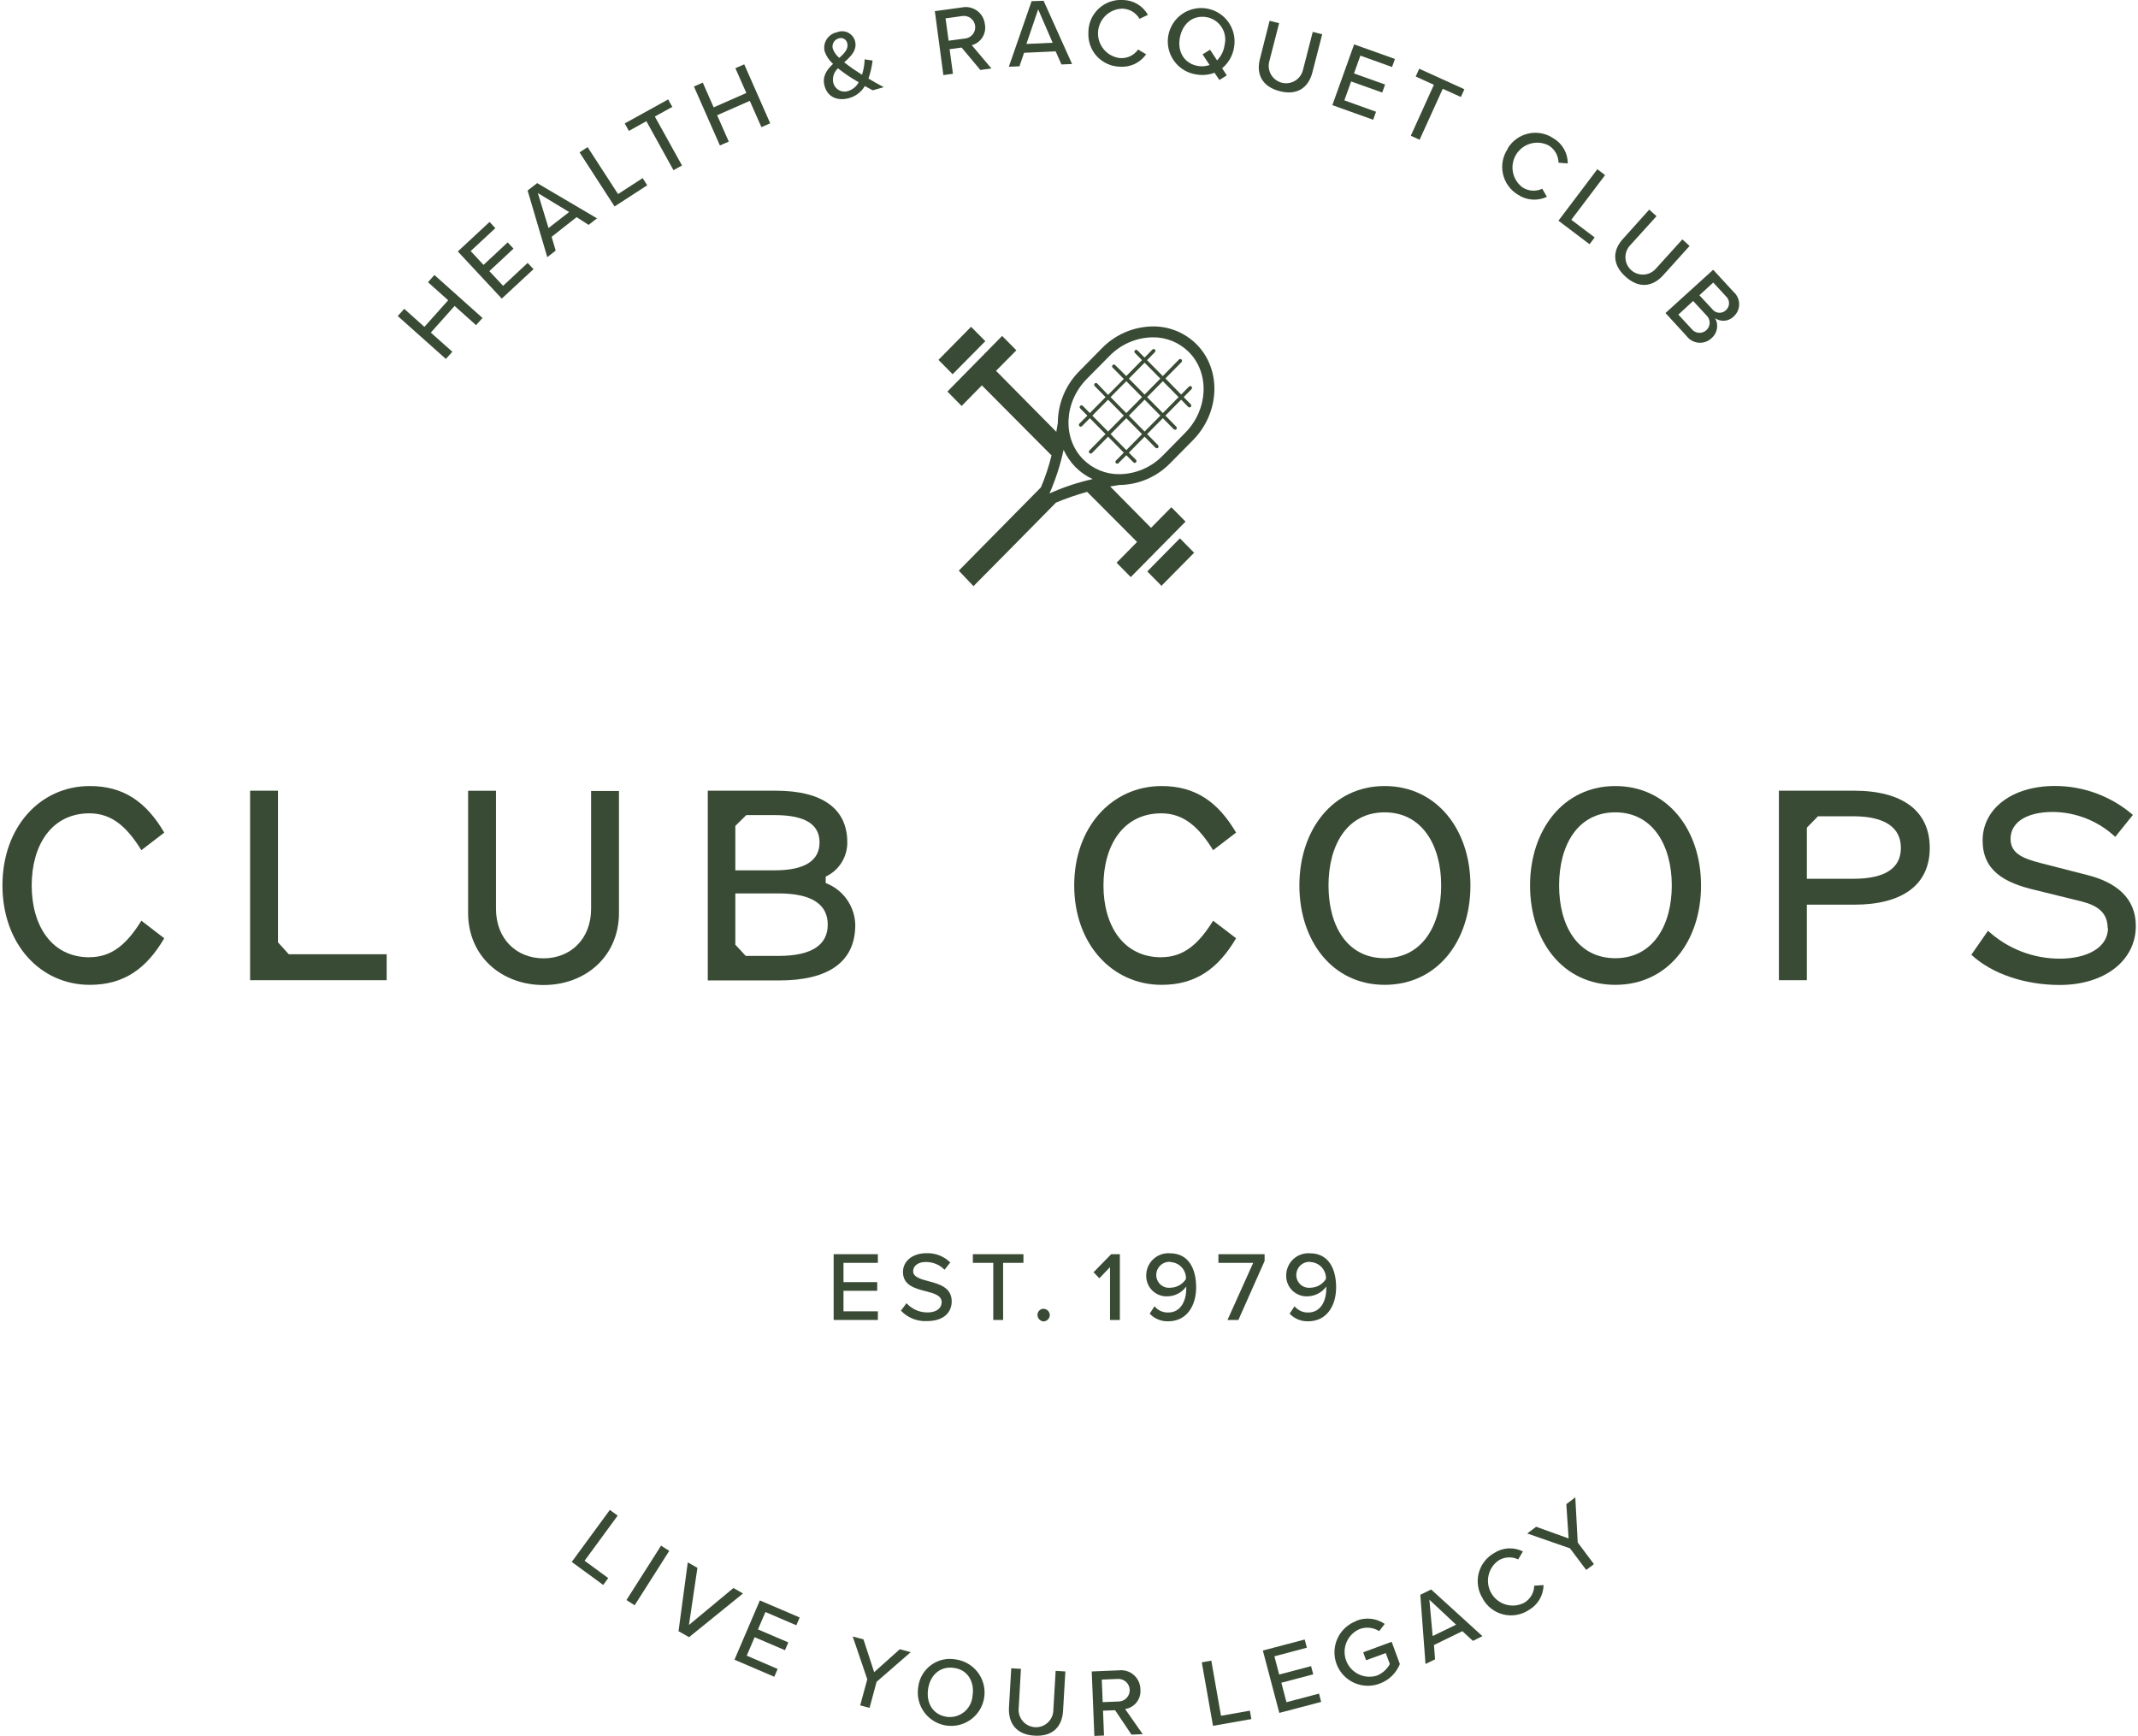 <svg width="234" height="190" viewBox="0 0 234 190" fill="none" xmlns="http://www.w3.org/2000/svg">
<g clip-path="url(#clip0_69_3769)">
<path d="M49.757 33.487L47.151 36.402L49.506 38.498L48.802 39.287L43.533 34.593L44.244 33.803L46.448 35.777L49.053 32.863L46.843 30.889L47.546 30.099L52.808 34.801L52.104 35.59L49.757 33.487Z" fill="#394B34"/>
<path d="M50.107 27.522L53.582 24.291L54.214 24.973L51.514 27.479L52.921 28.993L55.563 26.531L56.202 27.213L53.56 29.675L55.061 31.283L57.752 28.778L58.391 29.46L54.917 32.683L50.107 27.522Z" fill="#394B34"/>
<path d="M60.036 24.959L62.29 23.207L58.866 21.133L60.036 24.959ZM63.108 23.767L60.373 25.921L60.819 27.428L59.9 28.146L57.746 20.853L58.794 20.042L65.341 23.897L64.422 24.614L63.108 23.767Z" fill="#394B34"/>
<path d="M63.43 16.675L64.313 16.101L67.644 21.241L70.335 19.496L70.838 20.279L67.263 22.597L63.43 16.675Z" fill="#394B34"/>
<path d="M70.746 13.265L68.829 14.328L68.377 13.509L73.129 10.882L73.581 11.7L71.672 12.756L74.644 18.111L73.711 18.628L70.746 13.265Z" fill="#394B34"/>
<path d="M82.065 11.04L78.49 12.612L79.761 15.498L78.792 15.921L75.949 9.468L76.918 9.044L78.11 11.751L81.685 10.178L80.486 7.465L81.455 7.042L84.298 13.495L83.336 13.918L82.065 11.04Z" fill="#394B34"/>
<path d="M91.843 6.352C92.425 5.828 92.898 5.333 92.726 4.708C92.702 4.61 92.658 4.518 92.595 4.438C92.533 4.358 92.455 4.292 92.365 4.245C92.276 4.197 92.177 4.169 92.076 4.163C91.975 4.156 91.874 4.171 91.779 4.206C91.66 4.24 91.55 4.297 91.454 4.374C91.359 4.451 91.279 4.547 91.222 4.656C91.164 4.764 91.129 4.884 91.119 5.006C91.108 5.129 91.123 5.252 91.161 5.369C91.311 5.754 91.558 6.092 91.879 6.352H91.843ZM93.975 9.001C93.509 8.728 93.056 8.448 92.812 8.283C92.568 8.118 92.094 7.774 91.714 7.479C91.495 7.676 91.332 7.927 91.242 8.207C91.153 8.487 91.14 8.786 91.204 9.073C91.247 9.241 91.324 9.399 91.43 9.537C91.536 9.674 91.669 9.788 91.822 9.871C91.974 9.955 92.142 10.006 92.315 10.022C92.488 10.038 92.662 10.018 92.827 9.963C93.318 9.809 93.73 9.469 93.975 9.016V9.001ZM96.739 9.54L95.511 9.884C95.282 9.769 94.98 9.604 94.657 9.418C94.275 10.063 93.657 10.536 92.934 10.738C91.743 11.069 90.601 10.695 90.25 9.418C89.955 8.362 90.501 7.623 91.176 6.991C90.757 6.623 90.441 6.153 90.257 5.627C90.202 5.403 90.193 5.169 90.231 4.941C90.268 4.713 90.352 4.495 90.476 4.3C90.6 4.105 90.762 3.937 90.953 3.806C91.143 3.675 91.358 3.584 91.585 3.538C91.775 3.457 91.98 3.416 92.186 3.419C92.393 3.421 92.597 3.468 92.784 3.554C92.972 3.641 93.139 3.766 93.275 3.922C93.411 4.077 93.513 4.26 93.573 4.457C93.86 5.484 93.128 6.166 92.396 6.826C92.748 7.106 93.114 7.35 93.372 7.544L94.349 8.183C94.519 7.636 94.615 7.069 94.636 6.496L95.504 6.625C95.424 7.297 95.272 7.959 95.052 8.599C95.576 8.915 96.115 9.217 96.739 9.547" fill="#394B34"/>
<path d="M105.245 1.765L103.487 2.009L103.824 4.457L105.583 4.22C105.752 4.209 105.918 4.162 106.069 4.084C106.22 4.005 106.353 3.897 106.46 3.765C106.568 3.633 106.647 3.48 106.693 3.316C106.739 3.152 106.75 2.981 106.727 2.812C106.704 2.644 106.646 2.482 106.558 2.337C106.47 2.191 106.352 2.065 106.213 1.967C106.074 1.869 105.917 1.801 105.75 1.766C105.584 1.731 105.412 1.731 105.245 1.765ZM105.245 5.204L103.932 5.383L104.298 8.075L103.25 8.219L102.316 1.22L105.26 0.818C105.549 0.756 105.848 0.755 106.137 0.817C106.427 0.878 106.7 1 106.939 1.174C107.178 1.348 107.378 1.571 107.525 1.827C107.672 2.084 107.764 2.368 107.794 2.663C107.888 3.154 107.793 3.664 107.526 4.087C107.26 4.511 106.842 4.818 106.358 4.945L108.511 7.494L107.298 7.659L105.245 5.204Z" fill="#394B34"/>
<path d="M113.625 1.019L115.211 4.68L112.34 4.809L113.625 1.019ZM112.907 0.129L110.416 7.307L111.579 7.257L112.081 5.778L115.541 5.62L116.173 7.056L117.336 7.006L114.221 0.086L112.907 0.129Z" fill="#394B34"/>
<path d="M119.121 3.488C119.128 3.006 119.233 2.531 119.429 2.09C119.626 1.65 119.911 1.255 120.265 0.928C120.62 0.602 121.038 0.351 121.493 0.191C121.948 0.032 122.43 -0.034 122.911 -0C123.469 0.008 124.015 0.163 124.493 0.449C124.972 0.735 125.367 1.142 125.639 1.629L124.72 2.06C124.53 1.732 124.26 1.458 123.935 1.263C123.61 1.068 123.24 0.96 122.861 0.947C122.168 0.954 121.503 1.226 121.004 1.707C120.505 2.188 120.209 2.842 120.177 3.535C120.145 4.227 120.379 4.906 120.831 5.431C121.284 5.957 121.92 6.289 122.61 6.36C122.989 6.384 123.367 6.31 123.709 6.145C124.051 5.981 124.345 5.731 124.562 5.419L125.445 5.943C125.125 6.398 124.692 6.762 124.188 7C123.685 7.238 123.129 7.341 122.574 7.3C122.093 7.29 121.619 7.182 121.181 6.982C120.744 6.782 120.352 6.494 120.029 6.138C119.706 5.781 119.46 5.361 119.305 4.906C119.15 4.45 119.09 3.968 119.128 3.488" fill="#394B34"/>
<path d="M132.395 7.121L131.62 5.95L132.438 5.441L133.206 6.611C133.659 6.148 133.949 5.551 134.032 4.91C134.114 4.575 134.125 4.227 134.064 3.888C134.004 3.548 133.874 3.225 133.683 2.939C133.491 2.653 133.242 2.41 132.951 2.225C132.66 2.04 132.334 1.918 131.993 1.866C130.5 1.643 129.387 2.641 129.122 4.185C128.856 5.728 129.667 6.998 131.161 7.228C131.565 7.289 131.979 7.253 132.367 7.121H132.395ZM133.759 7.472L134.269 8.248L133.458 8.757L132.926 7.96C132.321 8.192 131.665 8.262 131.024 8.161C130.303 8.073 129.624 7.772 129.074 7.296C128.525 6.821 128.13 6.192 127.94 5.49C127.75 4.788 127.773 4.046 128.007 3.358C128.241 2.67 128.675 2.067 129.254 1.627C129.832 1.187 130.528 0.929 131.254 0.887C131.98 0.845 132.702 1.02 133.327 1.39C133.953 1.76 134.454 2.308 134.766 2.965C135.078 3.621 135.188 4.356 135.08 5.075C134.961 6.013 134.489 6.871 133.759 7.472Z" fill="#394B34"/>
<path d="M138.955 2.275L139.996 2.541L138.933 6.676C138.862 6.92 138.84 7.177 138.87 7.431C138.899 7.684 138.979 7.929 139.105 8.151C139.232 8.372 139.401 8.566 139.604 8.721C139.806 8.876 140.038 8.989 140.285 9.053C140.532 9.116 140.789 9.129 141.042 9.091C141.294 9.054 141.536 8.965 141.754 8.832C141.971 8.699 142.159 8.523 142.308 8.315C142.456 8.107 142.561 7.872 142.616 7.623L143.678 3.488L144.712 3.754L143.643 7.91C143.205 9.612 141.97 10.473 140.053 9.978C138.137 9.482 137.462 8.118 137.9 6.439L138.955 2.275Z" fill="#394B34"/>
<path d="M148.207 4.859L152.673 6.453L152.357 7.336L148.889 6.087L148.193 8.039L151.596 9.253L151.28 10.128L147.877 8.915L147.138 10.983L150.605 12.232L150.289 13.107L145.824 11.507L148.207 4.859Z" fill="#394B34"/>
<path d="M156.937 9.281L154.949 8.377L155.329 7.522L160.275 9.769L159.887 10.616L157.906 9.719L155.372 15.297L154.41 14.859L156.937 9.281Z" fill="#394B34"/>
<path d="M164.985 16.295C165.227 15.876 165.553 15.512 165.941 15.225C166.33 14.937 166.774 14.732 167.245 14.623C167.716 14.514 168.205 14.503 168.68 14.591C169.156 14.678 169.608 14.862 170.01 15.132C170.492 15.412 170.892 15.814 171.169 16.298C171.446 16.782 171.591 17.331 171.589 17.888L170.577 17.809C170.572 17.432 170.472 17.062 170.286 16.733C170.101 16.404 169.835 16.128 169.514 15.929C168.909 15.61 168.205 15.532 167.544 15.71C166.883 15.889 166.314 16.31 165.951 16.89C165.588 17.471 165.458 18.166 165.586 18.839C165.714 19.511 166.092 20.11 166.643 20.516C166.961 20.72 167.325 20.84 167.701 20.865C168.078 20.89 168.455 20.819 168.797 20.659L169.306 21.542C168.803 21.78 168.248 21.883 167.693 21.843C167.139 21.803 166.604 21.62 166.141 21.312C165.726 21.066 165.367 20.737 165.084 20.347C164.802 19.956 164.602 19.512 164.497 19.042C164.392 18.571 164.384 18.084 164.474 17.61C164.565 17.137 164.75 16.687 165.021 16.288" fill="#394B34"/>
<path d="M174.827 18.52L175.674 19.166L171.977 24.055L174.533 25.986L173.973 26.732L170.57 24.155L174.827 18.52Z" fill="#394B34"/>
<path d="M180.506 22.942L181.303 23.66L178.432 26.833C178.254 27.017 178.116 27.234 178.024 27.473C177.933 27.711 177.891 27.966 177.9 28.221C177.909 28.476 177.97 28.727 178.078 28.959C178.186 29.19 178.34 29.397 178.53 29.568C178.72 29.739 178.942 29.869 179.184 29.952C179.425 30.035 179.681 30.069 179.936 30.05C180.191 30.032 180.439 29.963 180.667 29.847C180.894 29.731 181.096 29.57 181.26 29.374L184.131 26.201L184.921 26.919L182.05 30.106C180.879 31.413 179.379 31.606 177.908 30.278C176.436 28.95 176.472 27.407 177.635 26.143L180.506 22.942Z" fill="#394B34"/>
<path d="M187.403 33.832C187.489 33.946 187.597 34.041 187.722 34.11C187.847 34.178 187.985 34.22 188.127 34.231C188.27 34.241 188.412 34.222 188.546 34.173C188.68 34.124 188.802 34.047 188.904 33.947C189.01 33.851 189.095 33.734 189.153 33.604C189.211 33.473 189.241 33.332 189.241 33.189C189.241 33.047 189.211 32.905 189.153 32.775C189.095 32.644 189.01 32.528 188.904 32.432L187.511 30.924L185.996 32.317L187.403 33.832ZM185.128 35.985C185.22 36.109 185.338 36.212 185.472 36.288C185.607 36.363 185.756 36.41 185.91 36.424C186.064 36.438 186.219 36.421 186.365 36.371C186.512 36.322 186.646 36.243 186.76 36.139C186.874 36.034 186.965 35.907 187.026 35.766C187.088 35.624 187.12 35.471 187.119 35.317C187.118 35.162 187.085 35.01 187.021 34.869C186.958 34.728 186.865 34.602 186.75 34.499L185.314 32.942L183.692 34.435L185.128 35.985ZM187.504 29.525L189.744 31.958C189.933 32.127 190.085 32.333 190.189 32.565C190.293 32.796 190.347 33.047 190.347 33.3C190.347 33.554 190.293 33.805 190.189 34.036C190.085 34.268 189.933 34.474 189.744 34.643C189.481 34.906 189.135 35.069 188.765 35.103C188.395 35.137 188.025 35.04 187.719 34.83C187.913 35.176 187.984 35.578 187.918 35.969C187.853 36.361 187.656 36.719 187.36 36.983C187.172 37.169 186.945 37.313 186.696 37.404C186.447 37.495 186.181 37.531 185.917 37.51C185.652 37.489 185.396 37.411 185.164 37.282C184.933 37.152 184.732 36.974 184.575 36.761L182.285 34.263L187.504 29.525Z" fill="#394B34"/>
<path d="M66.747 165.263L67.601 165.887L63.983 170.826L66.567 172.721L66.022 173.475L62.576 170.955L66.747 165.263Z" fill="#394B34"/>
<path d="M72.352 169.174L68.564 175.128L69.461 175.699L73.248 169.745L72.352 169.174Z" fill="#394B34"/>
<path d="M75.276 171.005L76.331 171.601L75.405 177.854L80.272 173.812L81.32 174.408L75.419 179.189L74.264 178.536L75.276 171.005Z" fill="#394B34"/>
<path d="M83.165 175.169L87.522 177.035L87.156 177.889L83.775 176.439L82.957 178.342L86.28 179.763L85.914 180.617L82.591 179.196L81.729 181.213L85.11 182.67L84.744 183.524L80.387 181.658L83.165 175.169Z" fill="#394B34"/>
<path d="M94.922 183.804L93.328 179.117L94.505 179.433L95.675 183.022L98.482 180.51L99.674 180.833L95.941 184.077L95.173 186.927L94.147 186.654L94.922 183.804Z" fill="#394B34"/>
<path d="M104.457 182.562C102.964 182.311 101.829 183.28 101.585 184.824C101.341 186.367 102.074 187.652 103.567 187.903C103.906 187.957 104.252 187.94 104.584 187.853C104.916 187.766 105.227 187.612 105.496 187.4C105.766 187.187 105.989 186.922 106.151 186.619C106.313 186.317 106.411 185.984 106.438 185.642C106.696 184.106 105.928 182.771 104.457 182.562ZM104.608 181.629C105.328 181.729 106.002 182.042 106.543 182.527C107.085 183.012 107.469 183.648 107.647 184.353C107.826 185.057 107.789 185.799 107.544 186.484C107.298 187.168 106.854 187.763 106.268 188.194C105.682 188.624 104.98 188.87 104.254 188.899C103.528 188.929 102.809 188.741 102.19 188.36C101.571 187.979 101.079 187.422 100.778 186.76C100.478 186.098 100.381 185.361 100.501 184.644C100.557 184.17 100.71 183.712 100.95 183.299C101.191 182.886 101.514 182.526 101.899 182.244C102.284 181.961 102.723 181.76 103.189 181.655C103.655 181.549 104.138 181.54 104.608 181.629Z" fill="#394B34"/>
<path d="M110.679 182.599L111.741 182.656L111.497 186.913C111.466 187.171 111.487 187.433 111.56 187.682C111.634 187.932 111.757 188.164 111.924 188.364C112.09 188.563 112.296 188.727 112.528 188.844C112.76 188.961 113.014 189.03 113.274 189.045C113.534 189.06 113.794 189.022 114.038 188.933C114.282 188.844 114.506 188.705 114.694 188.526C114.883 188.347 115.033 188.132 115.135 187.892C115.237 187.653 115.289 187.395 115.288 187.135L115.539 182.879L116.601 182.943L116.35 187.25C116.25 189.002 115.202 190.086 113.227 189.971C111.253 189.856 110.356 188.643 110.428 186.913L110.679 182.599Z" fill="#394B34"/>
<path d="M122.36 183.761L120.587 183.833L120.687 186.303L122.46 186.231C122.622 186.224 122.782 186.186 122.929 186.118C123.076 186.049 123.209 185.953 123.319 185.834C123.428 185.714 123.514 185.575 123.57 185.422C123.626 185.27 123.651 185.108 123.645 184.946C123.638 184.784 123.6 184.624 123.531 184.477C123.463 184.33 123.367 184.198 123.247 184.088C123.128 183.978 122.988 183.892 122.836 183.836C122.684 183.78 122.522 183.755 122.36 183.761ZM122.044 187.186L120.723 187.236L120.831 189.956L119.775 190L119.488 182.943L122.46 182.821C122.755 182.787 123.053 182.815 123.336 182.904C123.619 182.992 123.88 183.14 124.102 183.336C124.324 183.533 124.503 183.774 124.625 184.044C124.748 184.314 124.813 184.606 124.815 184.903C124.865 185.408 124.719 185.912 124.408 186.313C124.097 186.714 123.644 186.98 123.142 187.056L125.066 189.806L123.838 189.856L122.044 187.186Z" fill="#394B34"/>
<path d="M131.533 181.945L132.574 181.759L133.636 187.796L136.795 187.236L136.96 188.155L132.761 188.894L131.533 181.945Z" fill="#394B34"/>
<path d="M138.217 180.653L142.797 179.447L143.034 180.344L139.48 181.285L140.004 183.28L143.493 182.361L143.73 183.259L140.241 184.178L140.801 186.31L144.362 185.369L144.598 186.274L140.019 187.48L138.217 180.653Z" fill="#394B34"/>
<path d="M148.453 177.394C148.958 177.192 149.506 177.118 150.047 177.178C150.588 177.238 151.105 177.431 151.554 177.739L150.951 178.528C150.634 178.328 150.274 178.203 149.9 178.164C149.527 178.126 149.149 178.174 148.798 178.306C148.16 178.583 147.653 179.093 147.38 179.732C147.107 180.371 147.089 181.091 147.329 181.743C147.57 182.395 148.051 182.93 148.674 183.239C149.296 183.548 150.014 183.606 150.678 183.403C151.293 183.163 151.801 182.712 152.114 182.132L151.669 180.933L149.515 181.716L149.2 180.847L152.315 179.698L153.212 182.132C153.013 182.629 152.71 183.078 152.324 183.45C151.938 183.821 151.477 184.106 150.973 184.285C150.522 184.451 150.043 184.527 149.563 184.508C149.084 184.489 148.612 184.375 148.176 184.174C147.74 183.972 147.348 183.687 147.023 183.334C146.697 182.982 146.444 182.568 146.278 182.118C146.112 181.667 146.036 181.188 146.056 180.708C146.075 180.228 146.188 179.757 146.39 179.321C146.591 178.885 146.876 178.493 147.229 178.167C147.582 177.842 147.995 177.589 148.446 177.423" fill="#394B34"/>
<path d="M156.801 179.067L159.363 177.825L156.442 175.09L156.801 179.067ZM160.053 178.535L156.944 180.05L157.066 181.615L156.018 182.125L155.451 174.551L156.636 173.97L162.249 179.081L161.208 179.598L160.053 178.535Z" fill="#394B34"/>
<path d="M162.322 175.018C162.054 174.615 161.871 174.161 161.786 173.684C161.7 173.207 161.714 172.718 161.826 172.247C161.938 171.775 162.145 171.332 162.435 170.944C162.726 170.557 163.093 170.233 163.514 169.993C163.978 169.686 164.515 169.506 165.071 169.474C165.627 169.441 166.182 169.556 166.679 169.806L166.162 170.682C165.823 170.517 165.447 170.441 165.071 170.461C164.694 170.481 164.329 170.597 164.009 170.797C163.444 171.193 163.052 171.789 162.912 172.464C162.771 173.139 162.893 173.843 163.252 174.431C163.611 175.02 164.181 175.45 164.845 175.633C165.51 175.817 166.22 175.741 166.83 175.42C167.155 175.227 167.426 174.954 167.617 174.628C167.807 174.301 167.912 173.932 167.921 173.554L168.94 173.489C168.932 174.047 168.778 174.593 168.494 175.073C168.209 175.553 167.804 175.949 167.318 176.224C166.913 176.491 166.457 176.671 165.978 176.754C165.5 176.837 165.01 176.82 164.538 176.705C164.067 176.59 163.624 176.378 163.238 176.084C162.851 175.791 162.53 175.42 162.293 174.996" fill="#394B34"/>
<path d="M171.833 169.469L167.152 167.84L168.129 167.107L171.682 168.385L171.431 164.631L172.414 163.891L172.68 168.83L174.453 171.199L173.606 171.831L171.833 169.469Z" fill="#394B34"/>
<path d="M122.474 53.084H122.51C124.604 53.06 126.602 52.206 128.066 50.708L130.557 48.189C133.529 45.174 133.716 40.472 130.974 37.694C130.344 37.063 129.595 36.564 128.771 36.226C127.946 35.889 127.062 35.719 126.171 35.727C125.133 35.739 124.107 35.955 123.152 36.364C122.197 36.773 121.333 37.367 120.608 38.11L118.124 40.63C116.629 42.131 115.786 44.161 115.777 46.279C115.734 46.566 115.676 46.904 115.612 47.263L109.015 40.587L111.24 38.34L109.682 36.768L103.695 42.855L105.246 44.434L107.464 42.18L115.059 49.818H115.095C114.803 51.024 114.412 52.203 113.925 53.343L111.563 55.74L111.362 55.941L108.347 58.999L104.937 62.459L106.545 64.154L109.991 60.672L115.339 55.252L115.568 55.015C117.783 54.093 120.102 53.444 122.474 53.084ZM118.95 41.47L121.441 38.95C122.057 38.317 122.792 37.812 123.604 37.464C124.415 37.115 125.288 36.93 126.171 36.919C126.907 36.912 127.637 37.053 128.317 37.333C128.998 37.612 129.615 38.026 130.134 38.548C132.416 40.859 132.237 44.815 129.724 47.363L127.262 49.868C126.646 50.501 125.911 51.006 125.099 51.355C124.287 51.703 123.415 51.889 122.532 51.9C121.796 51.909 121.065 51.771 120.383 51.494C119.702 51.217 119.082 50.805 118.562 50.285C116.258 47.973 116.437 44.018 118.95 41.47ZM116.408 49.23C116.727 49.932 117.167 50.574 117.708 51.125C118.251 51.671 118.888 52.116 119.588 52.438C117.964 52.799 116.382 53.326 114.865 54.01C115.54 52.473 116.058 50.871 116.408 49.23Z" fill="#394B34"/>
<path d="M120.997 47.514L119.231 49.309C119.205 49.337 119.188 49.371 119.181 49.409C119.174 49.447 119.178 49.485 119.192 49.521C119.206 49.556 119.231 49.587 119.262 49.609C119.293 49.631 119.329 49.644 119.368 49.646C119.421 49.644 119.471 49.624 119.511 49.589L121.277 47.794L123 49.545L122.138 50.414C122.12 50.432 122.105 50.453 122.095 50.477C122.085 50.501 122.08 50.526 122.079 50.551C122.079 50.577 122.084 50.603 122.093 50.627C122.103 50.65 122.117 50.672 122.135 50.69C122.153 50.709 122.174 50.724 122.198 50.734C122.221 50.744 122.247 50.749 122.272 50.749C122.298 50.75 122.323 50.745 122.347 50.736C122.371 50.726 122.393 50.712 122.411 50.694L123.273 49.825L124.055 50.608C124.091 50.644 124.14 50.664 124.191 50.664C124.243 50.664 124.292 50.644 124.328 50.608C124.347 50.59 124.362 50.568 124.372 50.544C124.382 50.52 124.388 50.494 124.388 50.468C124.388 50.442 124.382 50.416 124.372 50.392C124.362 50.368 124.347 50.346 124.328 50.328L123.553 49.545L125.275 47.794L126.467 49.007C126.503 49.044 126.552 49.064 126.603 49.065C126.657 49.062 126.707 49.042 126.747 49.007C126.782 48.969 126.801 48.919 126.801 48.867C126.801 48.815 126.782 48.765 126.747 48.727L125.548 47.514L127.271 45.77L128.47 46.983C128.507 47.019 128.557 47.039 128.609 47.038C128.661 47.038 128.71 47.016 128.746 46.979C128.782 46.942 128.802 46.892 128.802 46.84C128.801 46.788 128.78 46.739 128.743 46.703L127.551 45.49L129.274 43.745L130.049 44.535C130.085 44.571 130.134 44.592 130.186 44.592C130.239 44.59 130.289 44.57 130.329 44.535C130.364 44.497 130.383 44.447 130.383 44.395C130.383 44.343 130.364 44.293 130.329 44.255L129.547 43.465L130.408 42.59C130.427 42.571 130.442 42.55 130.452 42.526C130.463 42.502 130.468 42.476 130.468 42.45C130.468 42.423 130.463 42.398 130.452 42.373C130.442 42.349 130.427 42.328 130.408 42.31C130.371 42.275 130.322 42.256 130.272 42.256C130.221 42.256 130.172 42.275 130.135 42.31L129.274 43.185L127.551 41.419L129.317 39.632C129.352 39.594 129.371 39.544 129.371 39.492C129.371 39.44 129.352 39.39 129.317 39.352C129.299 39.333 129.277 39.318 129.253 39.308C129.229 39.297 129.203 39.292 129.177 39.292C129.151 39.292 129.125 39.297 129.101 39.308C129.077 39.318 129.055 39.333 129.037 39.352L127.264 41.161L125.541 39.417L126.402 38.541C126.421 38.523 126.436 38.501 126.447 38.477C126.457 38.453 126.462 38.427 126.462 38.401C126.462 38.375 126.457 38.349 126.447 38.325C126.436 38.301 126.421 38.279 126.402 38.261C126.385 38.242 126.364 38.227 126.34 38.217C126.317 38.207 126.292 38.202 126.266 38.202C126.24 38.202 126.215 38.207 126.192 38.217C126.168 38.227 126.147 38.242 126.13 38.261L125.268 39.137L124.486 38.347C124.468 38.328 124.447 38.313 124.424 38.303C124.4 38.293 124.375 38.288 124.349 38.288C124.324 38.288 124.299 38.293 124.275 38.303C124.252 38.313 124.23 38.328 124.213 38.347C124.194 38.365 124.179 38.387 124.169 38.411C124.159 38.435 124.153 38.461 124.153 38.487C124.153 38.513 124.159 38.539 124.169 38.563C124.179 38.587 124.194 38.609 124.213 38.627L124.988 39.417L123.265 41.161L122.081 39.984C122.064 39.96 122.042 39.94 122.017 39.925C121.991 39.91 121.963 39.901 121.934 39.899C121.905 39.896 121.875 39.9 121.848 39.91C121.82 39.92 121.795 39.936 121.774 39.957C121.754 39.978 121.738 40.003 121.728 40.03C121.718 40.058 121.714 40.087 121.716 40.117C121.719 40.146 121.728 40.174 121.742 40.2C121.757 40.225 121.777 40.247 121.801 40.264L123 41.477L121.277 43.221L120.085 41.972C120.048 41.938 120 41.919 119.949 41.919C119.898 41.919 119.85 41.938 119.813 41.972C119.794 41.99 119.779 42.012 119.768 42.036C119.758 42.06 119.753 42.086 119.753 42.112C119.753 42.138 119.758 42.164 119.768 42.188C119.779 42.212 119.794 42.234 119.813 42.252L121.004 43.465L119.281 45.21L118.506 44.42C118.468 44.385 118.418 44.366 118.366 44.366C118.314 44.366 118.264 44.385 118.226 44.42C118.207 44.438 118.192 44.46 118.182 44.484C118.172 44.508 118.166 44.534 118.166 44.56C118.166 44.586 118.172 44.612 118.182 44.636C118.192 44.66 118.207 44.682 118.226 44.7L119.009 45.49L118.14 46.365C118.105 46.404 118.086 46.454 118.086 46.505C118.086 46.557 118.105 46.607 118.14 46.645C118.18 46.681 118.231 46.701 118.284 46.703C118.335 46.702 118.384 46.682 118.42 46.645L119.281 45.77L120.997 47.514ZM123.273 49.266L121.55 47.514L123.273 45.77L124.995 47.514L123.273 49.266ZM125.275 47.234L123.553 45.49L125.275 43.745L126.998 45.49L125.275 47.234ZM128.994 43.465L127.271 45.21L125.548 43.465L127.271 41.721L128.994 43.465ZM125.275 39.697L126.998 41.441L125.275 43.185L123.553 41.441L125.275 39.697ZM123.273 41.721L124.995 43.465L123.273 45.21L121.55 43.465L123.273 41.721ZM121.277 43.745L123 45.49L121.277 47.234L119.554 45.49L121.277 43.745Z" fill="#394B34"/>
<path d="M125.568 62.545L127.119 64.118L130.694 60.5L129.136 58.92L125.568 62.545Z" fill="#394B34"/>
<path d="M128.54 58.317L129.754 57.09L128.203 55.518L122.209 61.591L123.76 63.163L124.973 61.935L128.54 58.317Z" fill="#394B34"/>
<path d="M107.838 37.342L106.281 35.77L102.713 39.388L104.263 40.96L107.838 37.342Z" fill="#394B34"/>
<path d="M126.801 59.696L126.277 60.327C126.32 60.5 125.659 60.65 125.616 60.485L118.861 53.709L120.412 52.137L127.332 59.143C127.418 59.143 126.887 59.724 126.801 59.696Z" fill="#394B34"/>
<path d="M9.793 104.77C12.306 104.77 13.943 103.241 15.472 100.771L17.977 102.695C16.017 106.04 13.541 107.792 9.829 107.792C4.374 107.792 0.268 103.276 0.268 96.909C0.268 90.542 4.374 86.034 9.829 86.034C13.541 86.034 16.017 87.785 17.977 91.13L15.472 93.054C13.943 90.585 12.306 89.02 9.793 89.02C5.608 89.02 3.469 92.552 3.469 96.916C3.469 101.281 5.623 104.777 9.793 104.777" fill="#394B34"/>
<path d="M31.608 104.446H42.319V107.282H27.373V86.543H30.424V103.14L31.608 104.446Z" fill="#394B34"/>
<path d="M64.694 99.493V86.572H67.745V99.917C67.745 104.683 64.07 107.813 59.49 107.813C54.91 107.813 51.234 104.683 51.234 99.917V86.55H54.285V99.472C54.285 102.781 56.539 104.892 59.49 104.892C62.44 104.892 64.694 102.781 64.694 99.472" fill="#394B34"/>
<path d="M81.621 104.626H85.21C88.958 104.626 90.594 103.348 90.594 101.202C90.594 99.055 88.958 97.785 85.21 97.785H80.48V103.398L81.621 104.626ZM80.48 90.398V95.258H84.787C88.204 95.258 89.697 94.124 89.697 92.2C89.697 90.276 88.204 89.214 84.787 89.214H81.679L80.48 90.398ZM90.372 95.933V96.65C91.305 97.006 92.112 97.631 92.689 98.447C93.266 99.263 93.586 100.232 93.609 101.23C93.609 105.236 90.738 107.311 85.282 107.311H77.465V86.543H84.909C90.041 86.543 92.734 88.546 92.734 92.186C92.743 92.968 92.528 93.736 92.114 94.4C91.701 95.064 91.106 95.596 90.4 95.933" fill="#394B34"/>
<path d="M127.103 104.769C129.609 104.769 131.245 103.24 132.774 100.771L135.287 102.695C133.32 106.04 130.85 107.792 127.139 107.792C121.684 107.792 117.57 103.276 117.57 96.909C117.57 90.542 121.684 86.034 127.139 86.034C130.85 86.034 133.32 87.785 135.287 91.13L132.774 93.054C131.245 90.585 129.609 89.02 127.103 89.02C122.918 89.02 120.772 92.552 120.772 96.916C120.772 101.281 122.925 104.777 127.103 104.777" fill="#394B34"/>
<path d="M151.547 88.912C147.441 88.912 145.402 92.501 145.402 96.916C145.402 101.331 147.441 104.877 151.547 104.877C155.653 104.877 157.735 101.288 157.735 96.916C157.735 92.544 155.66 88.912 151.547 88.912ZM151.547 107.791C145.84 107.791 142.215 102.989 142.215 96.916C142.215 90.843 145.854 86.033 151.547 86.033C157.239 86.033 160.936 90.8 160.936 96.916C160.936 103.032 157.297 107.791 151.547 107.791Z" fill="#394B34"/>
<path d="M176.793 88.912C172.68 88.912 170.641 92.501 170.641 96.916C170.641 101.331 172.68 104.877 176.793 104.877C180.906 104.877 182.974 101.288 182.974 96.916C182.974 92.545 180.899 88.912 176.793 88.912ZM176.793 107.792C171.05 107.792 167.461 102.989 167.461 96.916C167.461 90.843 171.1 86.034 176.793 86.034C182.486 86.034 186.175 90.8 186.175 96.916C186.175 103.032 182.536 107.792 176.793 107.792Z" fill="#394B34"/>
<path d="M202.845 96.184C206.434 96.184 208.049 94.949 208.049 92.803C208.049 90.656 206.413 89.343 202.845 89.343H198.976L197.755 90.592V96.184H202.845ZM197.755 99.019V107.282H194.697V86.543H202.917C208.229 86.543 211.208 88.761 211.208 92.803C211.208 96.844 208.229 99.019 202.917 99.019H197.755Z" fill="#394B34"/>
<path d="M230.677 101.568C230.677 99.787 229.406 99.062 227.805 98.66L222.737 97.411C219.32 96.615 216.994 95.258 216.994 91.992C216.994 88.503 220.232 86.026 224.891 86.026C228.028 86.021 231.063 87.145 233.44 89.192L231.509 91.597C229.655 89.862 227.215 88.888 224.675 88.869C221.876 88.869 220.052 89.96 220.052 91.812C220.052 93.413 221.402 93.966 223.362 94.468L228.458 95.775C231.509 96.543 233.763 98.215 233.763 101.345C233.763 105.164 230.311 107.806 225.436 107.806C221.653 107.806 218.021 106.6 215.76 104.497L217.583 101.876C219.727 103.84 222.529 104.928 225.436 104.927C228.351 104.927 230.713 103.764 230.713 101.582" fill="#394B34"/>
<path d="M91.242 137.273H96.081V138.221H92.319V140.331H96.009V141.279H92.319V143.526H96.081V144.473H91.242V137.273Z" fill="#394B34"/>
<path d="M99.216 142.636C99.501 142.955 99.851 143.209 100.242 143.384C100.633 143.558 101.056 143.648 101.484 143.648C102.654 143.648 103.063 143.059 103.063 142.535C103.063 141.782 102.245 141.566 101.326 141.329C100.17 141.028 98.828 140.691 98.828 139.219C98.828 138.034 99.876 137.166 101.376 137.166C101.86 137.145 102.343 137.224 102.795 137.398C103.248 137.572 103.659 137.838 104.004 138.178L103.379 138.975C103.108 138.698 102.782 138.48 102.423 138.334C102.063 138.189 101.678 138.118 101.29 138.128C100.493 138.128 99.941 138.544 99.941 139.147C99.941 139.75 100.716 140.001 101.613 140.224C102.791 140.54 104.162 140.906 104.162 142.442C104.162 143.562 103.386 144.596 101.441 144.596C100.914 144.621 100.388 144.532 99.898 144.335C99.409 144.138 98.968 143.838 98.606 143.454L99.216 142.636Z" fill="#394B34"/>
<path d="M108.711 138.221H106.479V137.273H112.013V138.221H109.788V144.473H108.711V138.221Z" fill="#394B34"/>
<path d="M114.218 143.246C114.394 143.254 114.561 143.327 114.686 143.45C114.812 143.573 114.888 143.738 114.9 143.914C114.901 144.098 114.83 144.275 114.703 144.409C114.576 144.543 114.402 144.622 114.218 144.632C114.037 144.619 113.867 144.538 113.743 144.404C113.619 144.271 113.55 144.096 113.551 143.914C113.551 143.737 113.621 143.567 113.746 143.442C113.872 143.316 114.041 143.246 114.218 143.246Z" fill="#394B34"/>
<path d="M121.489 138.688L120.319 139.908L119.688 139.248L121.619 137.273H122.566V144.473H121.489V138.688Z" fill="#394B34"/>
<path d="M128.095 138.113C127.901 138.099 127.707 138.123 127.523 138.186C127.339 138.249 127.169 138.349 127.025 138.479C126.881 138.609 126.764 138.767 126.683 138.944C126.602 139.12 126.557 139.312 126.552 139.506C126.544 139.708 126.58 139.909 126.658 140.096C126.736 140.282 126.853 140.449 127.002 140.586C127.151 140.723 127.328 140.825 127.52 140.887C127.713 140.948 127.916 140.967 128.117 140.942C128.456 140.934 128.787 140.842 129.082 140.674C129.377 140.506 129.625 140.268 129.804 139.98C129.821 139.509 129.651 139.05 129.331 138.704C129.01 138.358 128.566 138.153 128.095 138.135V138.113ZM126.358 142.973C126.541 143.196 126.772 143.374 127.035 143.492C127.298 143.61 127.585 143.666 127.873 143.655C129.251 143.655 129.832 142.334 129.832 141.064V140.812C129.605 141.129 129.308 141.39 128.965 141.576C128.622 141.761 128.241 141.866 127.851 141.882C127.537 141.907 127.221 141.864 126.924 141.758C126.627 141.651 126.356 141.482 126.13 141.263C125.903 141.044 125.725 140.779 125.609 140.486C125.492 140.193 125.439 139.878 125.453 139.563C125.457 139.233 125.527 138.907 125.661 138.605C125.795 138.303 125.989 138.032 126.232 137.808C126.475 137.584 126.761 137.412 127.073 137.303C127.385 137.194 127.715 137.149 128.045 137.173C130.119 137.173 130.916 138.91 130.916 140.899C130.916 142.887 129.911 144.617 127.865 144.617C127.487 144.631 127.11 144.564 126.76 144.42C126.409 144.277 126.094 144.06 125.834 143.784L126.358 142.973Z" fill="#394B34"/>
<path d="M137.16 138.221H133.355V137.273H138.409V138.013L135.538 144.473H134.346L137.16 138.221Z" fill="#394B34"/>
<path d="M143.422 138.113C143.228 138.099 143.034 138.124 142.85 138.187C142.666 138.249 142.497 138.349 142.352 138.479C142.208 138.609 142.092 138.768 142.01 138.944C141.929 139.121 141.884 139.312 141.879 139.506C141.871 139.708 141.907 139.909 141.985 140.096C142.063 140.282 142.18 140.45 142.329 140.586C142.478 140.723 142.655 140.825 142.847 140.887C143.04 140.948 143.243 140.967 143.444 140.942C143.782 140.935 144.113 140.843 144.406 140.675C144.7 140.507 144.946 140.268 145.124 139.98C145.133 139.747 145.097 139.514 145.016 139.296C144.936 139.077 144.813 138.876 144.655 138.705C144.497 138.533 144.307 138.395 144.096 138.297C143.884 138.199 143.655 138.144 143.422 138.135V138.113ZM141.685 142.973C141.867 143.196 142.097 143.373 142.359 143.491C142.62 143.61 142.906 143.666 143.193 143.655C144.578 143.655 145.159 142.334 145.159 141.064V140.813C144.93 141.129 144.632 141.39 144.288 141.575C143.943 141.761 143.562 141.865 143.171 141.882C142.857 141.906 142.541 141.863 142.245 141.755C141.949 141.648 141.678 141.48 141.452 141.261C141.226 141.042 141.048 140.777 140.931 140.485C140.814 140.192 140.76 139.878 140.773 139.564C140.778 139.234 140.849 138.908 140.983 138.606C141.117 138.305 141.312 138.034 141.554 137.81C141.797 137.587 142.083 137.415 142.394 137.305C142.705 137.196 143.036 137.151 143.365 137.173C145.439 137.173 146.236 138.91 146.236 140.899C146.236 142.887 145.231 144.617 143.178 144.617C142.8 144.63 142.423 144.562 142.073 144.419C141.723 144.275 141.407 144.059 141.147 143.784L141.685 142.973Z" fill="#394B34"/>
</g>
<defs>
<clipPath id="clip0_69_3769">
<rect width="233.466" height="190" fill="white" transform="translate(0.268 -0)"/>
</clipPath>
</defs>
</svg>
